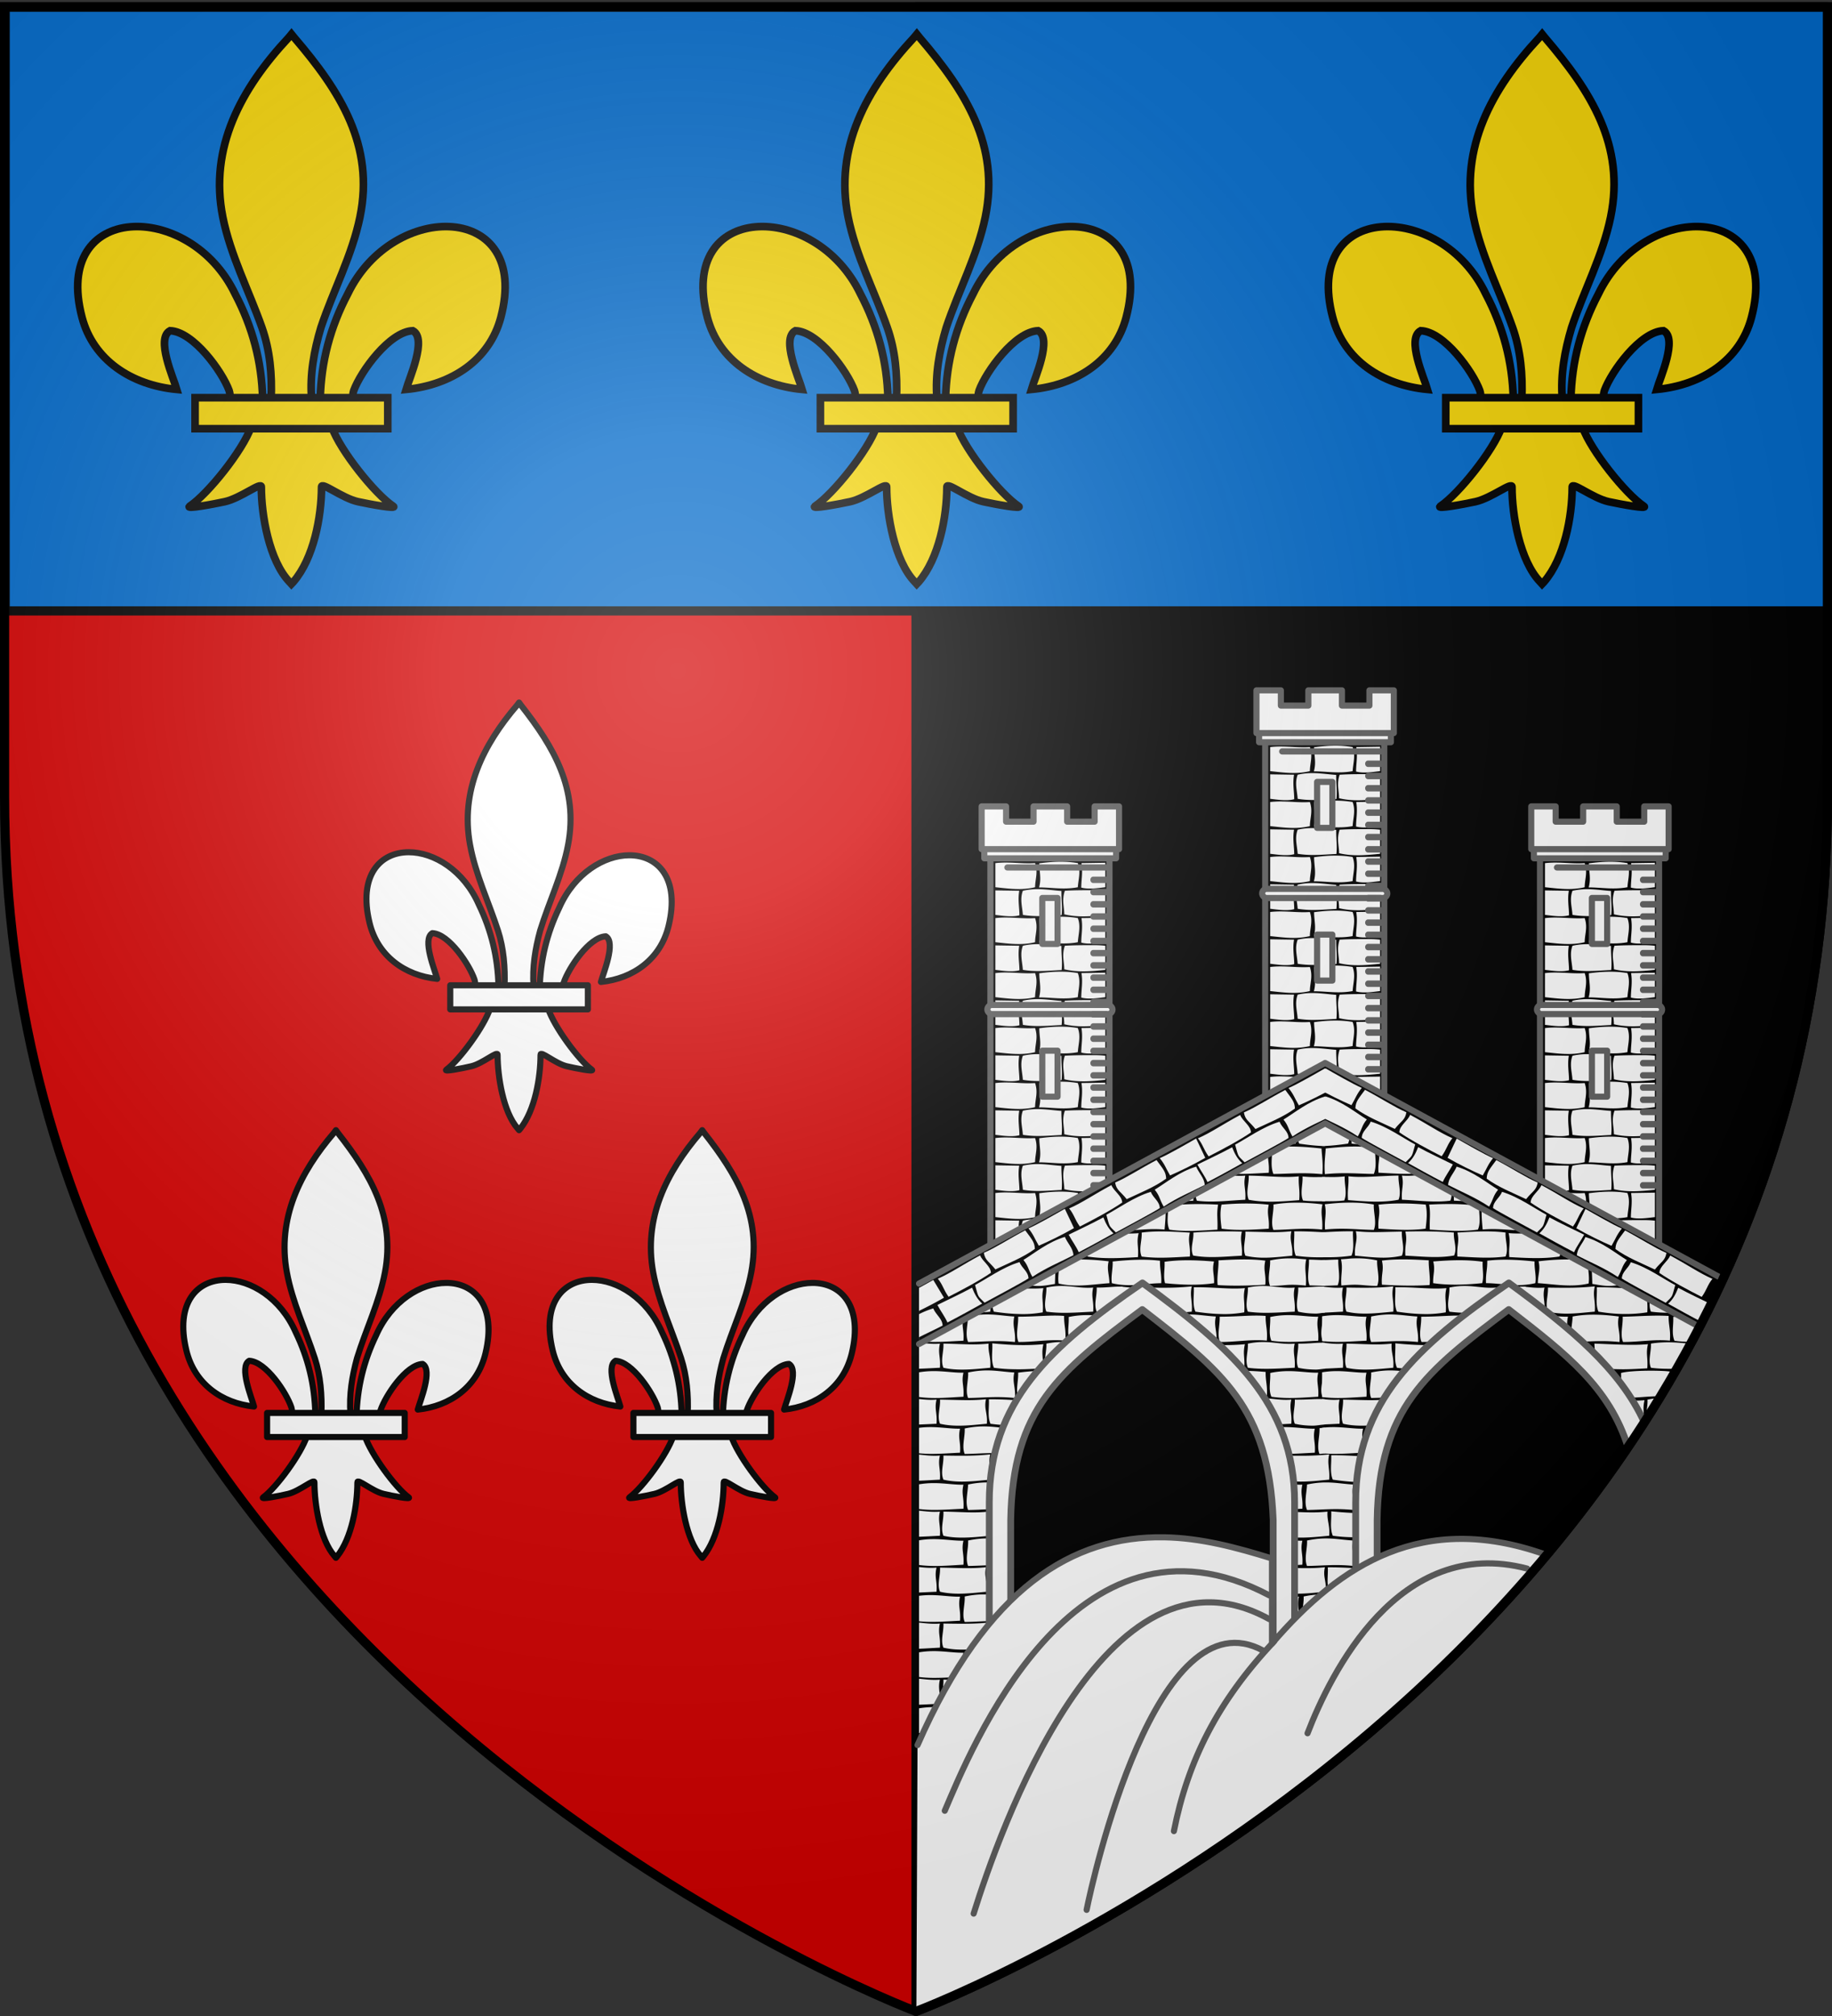 <svg xmlns="http://www.w3.org/2000/svg" xmlns:xlink="http://www.w3.org/1999/xlink" width="600" height="660" version="1.0"><rect width="100%" height="100%" fill="#333333" stroke="none"/><defs><radialGradient xlink:href="#a" id="m" cx="221.445" cy="226.331" r="300" fx="221.445" fy="226.331" gradientTransform="matrix(1.353 0 0 1.349 -77.63 -85.747)" gradientUnits="userSpaceOnUse"/><linearGradient id="a"><stop offset="0" style="stop-color:#fff;stop-opacity:.314"/><stop offset=".19" style="stop-color:#fff;stop-opacity:.251"/><stop offset=".6" style="stop-color:#6b6b6b;stop-opacity:.125"/><stop offset="1" style="stop-color:#000;stop-opacity:.125"/></linearGradient></defs><g style="display:inline"><path d="M300 658.5s298.5-112.32 298.5-397.772V2.176H1.5v258.552C1.5 546.18 300 658.5 300 658.5" style="fill:#d40000;fill-opacity:1;fill-rule:evenodd;stroke:none;stroke-width:1px;stroke-linecap:butt;stroke-linejoin:miter;stroke-opacity:1"/><path d="M300 2.188V658.5s298.5-112.33 298.5-397.781V2.188z" style="opacity:1;fill:#000;fill-opacity:1;fill-rule:evenodd;stroke:#000;stroke-width:3;stroke-linecap:round;stroke-linejoin:round;stroke-miterlimit:4;stroke-dasharray:none;stroke-dashoffset:0;stroke-opacity:1"/><path d="M1.704 2.365h597.093V200H1.704z" style="fill:#0169c9;fill-opacity:1;fill-rule:evenodd;stroke:#000;stroke-width:3;stroke-linecap:round;stroke-linejoin:round;stroke-miterlimit:4;stroke-dasharray:none;stroke-opacity:1"/></g><g id="e" style="stroke:#616161;stroke-width:2;stroke-miterlimit:4;stroke-dasharray:none;stroke-opacity:1" transform="translate(41.999 -1)"><path d="M282.365 280h39v130h-39z" style="fill:#000;fill-opacity:1;fill-rule:evenodd;stroke:#616161;stroke-width:2;stroke-linecap:round;stroke-linejoin:round;stroke-miterlimit:4;stroke-dasharray:none;stroke-dashoffset:0;stroke-opacity:1"/><use xlink:href="#b" width="600" height="660" transform="translate(0 36)"/><rect width="41" height="3" x="281.365" y="330" ry="1.5" style="fill:#fff;fill-opacity:1;fill-rule:evenodd;stroke:#616161;stroke-width:2;stroke-linecap:round;stroke-linejoin:round;stroke-miterlimit:4;stroke-dasharray:none;stroke-dashoffset:0;stroke-opacity:1"/><path id="b" d="M287.344 283.39a28 28 0 0 0-3.344.184v7.886c4.255.43 8.39 1.094 13 0 .016-2.621 1.042-4.817 0-7.886-3.25.23-6.38-.191-9.656-.185m32.656.061-7.812.123c.503 3.014-.042 5.34-.063 8.01 2.409.664 5.622.132 7.875-.124zm-9 .123c-4.208-.733-8.417-.5-12.625.062.045 3.055.743 4.948-.062 7.886 4.218.011 8.174.8 12.687-.062.165-2.608 1.03-5.13 0-7.886m5.656 8.872c-3.276-.007-6.716-.02-9.904.185-1.042 3.069-.202 5.078-.186 7.7 4.61 1.093 9.179.615 13.434.186v-7.886a28 28 0 0 0-3.344-.185m-32.656.062v8.009c2.253.255 5.466.788 7.875.123-.02-2.67-.566-4.996-.062-8.01zm9 .123c-1.03 2.755-.165 5.278 0 7.886 4.473.742 8.522.229 12.688.061.31-2.628-.108-4.83-.063-7.886-4.091-.28-7.923-1.136-12.625-.061" style="fill:#fff;fill-rule:evenodd;stroke:none;stroke-width:2;stroke-linecap:butt;stroke-linejoin:miter;stroke-miterlimit:4;stroke-dasharray:none;stroke-opacity:1"/><use xlink:href="#b" width="600" height="660" transform="translate(0 18)"/><path id="c" d="M299.365 294.975h5v15.05h-5z" style="fill:#fff;fill-opacity:1;fill-rule:evenodd;stroke:#616161;stroke-width:2;stroke-linecap:round;stroke-linejoin:round;stroke-miterlimit:4;stroke-dasharray:none;stroke-dashoffset:0;stroke-opacity:1"/><path d="M287.919 285h32.162" style="fill:none;fill-rule:evenodd;stroke:#616161;stroke-width:2;stroke-linecap:round;stroke-linejoin:miter;stroke-miterlimit:4;stroke-dasharray:none;stroke-opacity:1"/><path d="M280.367 278.002h43.165v3.997h-43.165z" style="fill:#fff;fill-opacity:1;fill-rule:evenodd;stroke:#616161;stroke-width:2;stroke-linecap:round;stroke-linejoin:round;stroke-miterlimit:4;stroke-dasharray:none;stroke-dashoffset:0;stroke-opacity:1"/><g id="d"><path d="M316 289h4.545M316 293h4.545M316 297h4.545" style="fill:none;fill-rule:evenodd;stroke:#616161;stroke-width:2.104;stroke-linecap:round;stroke-linejoin:miter;stroke-miterlimit:4;stroke-dasharray:none;stroke-opacity:1" transform="matrix(.902 0 0 1.002 31.013 -.539)"/></g><use xlink:href="#b" width="600" height="660" transform="translate(0 54)"/><use xlink:href="#b" width="600" height="660" transform="translate(0 72)"/><use xlink:href="#b" width="600" height="660" transform="translate(0 90)"/><use xlink:href="#b" width="600" height="660" transform="translate(0 108)"/><use xlink:href="#c" width="600" height="660" transform="translate(0 50)"/><use xlink:href="#d" width="600" height="660" transform="translate(0 12)"/><use xlink:href="#d" width="600" height="660" transform="translate(0 24)"/><use xlink:href="#d" width="600" height="660" transform="translate(0 36)"/><use xlink:href="#d" width="600" height="660" transform="translate(0 44)"/><use xlink:href="#d" width="600" height="660" transform="translate(0 56)"/><use xlink:href="#d" width="600" height="660" transform="translate(0 68)"/><use xlink:href="#d" width="600" height="660" transform="translate(0 80)"/><use xlink:href="#d" width="600" height="660" transform="translate(0 92)"/><path d="M279.501 265v14h45v-14h-8v5h-9v-5h-11v5h-9v-5z" style="fill:#fff;fill-rule:evenodd;stroke:#616161;stroke-width:2;stroke-linecap:butt;stroke-linejoin:round;stroke-miterlimit:4;stroke-dasharray:none;stroke-opacity:1"/></g><use xlink:href="#e" width="600" height="660" transform="translate(180)"/><use xlink:href="#e" width="600" height="660" transform="translate(90 -38)"/><use xlink:href="#f" width="600" height="660" transform="translate(0 55)"/><use xlink:href="#f" width="600" height="660" transform="translate(111 55)"/><use xlink:href="#f" width="600" height="660" transform="translate(66)"/><g id="k"><path d="m170 230-.625.844c-11.162 13.009-18.668 28.045-15.437 45.687 1.782 9.733 6.108 18.749 9.156 28.125 1.905 5.883 2.382 12.036 2.156 18.219h9.5c-.453-6.229.53-12.273 2.156-18.219 2.904-9.435 7.326-18.384 9.156-28.125 3.422-18.21-4.638-31.934-15.406-45.625zm-36.094 49c-9.318-.02-16.664 7.467-12.875 23.125 2.629 10.86 11.548 17.249 22.156 18.344-.765-2.862-4.993-12.99-1.593-14.969 5.436.222 12.189 10.375 13.812 15.219.235.695.176 1.503.438 2.187l7.406-.031c-.202-9.499-2.36-18.321-6.406-26.687-4.967-11.297-14.716-17.17-22.938-17.188m72.188 1c-8.222.018-17.971 5.891-22.938 17.188-4.047 8.366-6.204 17.188-6.406 26.687l7.406.063c.262-.685.203-1.493.438-2.188 1.623-4.844 8.376-14.997 13.812-15.219 3.4 1.98-.828 12.076-1.594 14.938 10.609-1.095 19.528-7.483 22.157-18.344 3.79-15.658-3.557-23.145-12.875-23.125m-45.563 50.094c-1.98 5.999-10.056 16.962-14.344 20.094-1.112.812 5.31-.443 8.188-1.125 3.775-.895 8.709-5.254 8.594-3.72-.011 7.029 1.83 18.738 6.594 24.126L170 370l.438-.531c4.761-6.006 6.57-16.547 6.593-24.125-.115-1.535 4.788 2.824 8.563 3.719 2.878.682 9.33 1.937 8.219 1.125-4.288-3.132-12.364-14.095-14.344-20.094z" style="fill:#fff;fill-opacity:1;fill-rule:evenodd;stroke:#000;stroke-width:2;stroke-linecap:round;stroke-linejoin:round;stroke-miterlimit:4;stroke-dasharray:none;stroke-opacity:1"/><path d="M147.461 322.563h45.078v7.896h-45.078z" style="fill:#fff;fill-opacity:1;stroke:#000;stroke-width:2;stroke-linecap:round;stroke-linejoin:round;stroke-miterlimit:4;stroke-dasharray:none;stroke-opacity:1"/></g><use xlink:href="#f" width="600" height="660" transform="translate(132)"/><path id="f" d="M315.954 476c-1.028-2.435.151-5.655 0-8.337 6.539-1.374 9.974-.302 15.128 0-.734 3.158.486 4.757.21 8.337-6.309-.616-9.85-.081-15.338 0m16.488 0c-1.028-2.435.046-5.591-.105-8.274 6.636-.905 10.498-.62 15.059-.254-.066 3.158.693 4.503.383 8.082-5.222-.503-9.947.462-15.337.446m33.707 0c-1.028-2.435.151-5.744 0-8.427.63-.132 1.235-.091 1.812-.18l-.017 8.401c-.591.02-1.159.196-1.795.206m-61.315-.032a47 47 0 0 1-3.834-.191v-8.337c5.325-.68 9.235.35 13.42.286-.734 3.159.277 4.28 0 7.86-3.214.154-6.398.397-9.586.382m50.195 0c-1.913-.009-3.834-.106-5.751-.382-1.028-2.434-.233-5.082-.384-7.764 6.54-1.373 10.957-.023 15.721-.096-.734 3.159.277 4.28 0 7.86-3.214.154-6.398.397-9.586.382m-41.445-9.228c-1.917-.021-3.819-.2-5.717-.637-1.028-2.434.151-5.209 0-7.891 6.894.108 10.058.386 15.058-.127-.733 3.158.556 4.439.28 8.018-3.204.28-6.427.672-9.621.637m50.195 0c-1.917-.021-3.819-.2-5.717-.637-1.028-2.434.151-5.209 0-7.891 4.291.067 7.19-.376 9.882-.078l.052 8.194c-1.385.1-2.84.427-4.217.412m-31.059-.127a70 70 0 0 1-2.44-.032 50 50 0 0 1-5.89-.478c-1.028-2.434-.372-5.304-.523-7.987 7.131-.076 11.578.734 16.731.287-.734 3.248.068 4.312-.209 7.891-2.673.143-5.203.294-7.669.319m14.606-.16c-1.917-.008-3.842-.091-5.752-.35-1.028-2.434.151-5.209 0-7.891 6.54-1.373 10.184.447 15.338 0-.734 3.158.277 4.312 0 7.891-3.197.144-6.391.364-9.586.35M301 466.359v-8.337c1.848.196 3.669.368 5.717.19-.734 3.16.277 4.313 0 7.892-1.904.086-3.814.18-5.717.255m4.95-8.687c-1.645-.01-3.3-.11-4.95-.318v-8.083c5.89-.983 10.07.196 14.536.127-.734 3.159.277 4.28 0 7.86-3.22.172-6.4.433-9.586.414m11.12 0c-1.029-2.435.15-5.655 0-8.337 6.538-1.373 9.974-.301 15.128 0-.734 3.158.486 4.757.209 8.337-6.308-.616-9.849-.08-15.338 0m16.487 0c-1.028-2.435.047-5.591-.105-8.274 6.637-.905 10.499-.62 15.059-.254-.065 3.158.694 4.503.383 8.082-5.221-.503-9.947.463-15.337.446m22.588 0c-1.912-.011-3.836-.125-5.752-.414-1.028-2.434-.232-5.082-.383-7.764 6.539-1.373 10.957-.023 15.72-.096-.733 3.159.278 4.28 0 7.86-3.22.172-6.399.433-9.585.414m10.981-.379c-1.028-2.434.29-5.276.138-7.958.235-.05.47-.037.697-.08l.039 8.117c-.23.005-.637-.082-.874-.079M314.7 448.38c-1.916-.02-3.818-.169-5.717-.604-1.027-2.435.151-5.21 0-7.892 6.895.108 9.78.513 14.78 0-.18 3.158.835 4.312.558 7.892-3.204.28-6.427.64-9.62.604m50.195 0c-1.916-.02-3.818-.169-5.717-.604-1.027-2.435.151-5.21 0-7.892 3.8.06 6.53-.478 8.799-.24v8.45c-1.012.052-2.075.297-3.082.286m-30.884-.095a74 74 0 0 1-2.51-.032 51 51 0 0 1-5.995-.477c-1.028-2.435-.372-5.305-.523-7.987 6.993.681 11.578.733 16.732.286-.734 3.248.068 4.312-.21 7.892-2.478.142-4.985.293-7.494.318m14.431-.16c-1.917-.008-3.842-.091-5.751-.35-1.028-2.434.15-5.209 0-7.891 6.539-1.373 10.183.447 15.337 0-.734 3.158.277 4.312 0 7.892-3.197.144-6.39.363-9.586.35M301 448.094v-8.528c2.252.226 4.371.531 6.832.318-.734 3.158.277 4.312 0 7.892-2.28.102-4.553.25-6.832.318m16.07-8.75c-1.029-2.435-.126-5.53 0-8.338 6.538-1.373 9.974-.301 15.128 0-.734 3.158.486 4.757.209 8.337-6.308-.615-9.849-.08-15.338 0m16.487 0c-1.028-2.435.047-5.592-.105-8.274 6.775-.022 10.499-.62 15.059-.255-.065 3.158.694 4.503.383 8.083-5.221-.504-9.947.462-15.337.445m33.658-.291c-1.027-2.435-.076-5.238.05-8.047.234-.05.504-.03.73-.073l-.02 8.11c-.23.006-.522.006-.76.01m-61.265.258a41 41 0 0 1-4.95-.286v-8.083c5.89-.983 10.07.196 14.536.128-.734 3.158.277 4.28 0 7.86-3.209.133-6.395.388-9.586.381m50.195 0c-1.915-.004-3.84-.093-5.752-.382-1.028-2.434-.232-5.082-.383-7.764 6.539-1.373 10.957-.023 15.72-.095-.733 3.158.278 4.28 0 7.86-3.208.133-6.394.388-9.585.381m-20.636-9.1c-.67.01-1.352-.015-2.022-.032-2.677-.07-5.34-.383-7.982-.764-1.028-2.435-.372-5.305-.523-7.987 7.132-.076 11.578.733 16.732.286-.734 3.249.068 4.344-.21 7.924-1.982.35-3.983.54-5.995.572m-20.81-.16c-1.916-.02-3.818-.2-5.717-.636-1.027-2.435.151-5.21 0-7.892 6.895.109 10.338.132 15.338-.381-.734 3.158.277 4.693 0 8.273-3.204.28-6.427.671-9.62.636m50.195 0c-1.916-.02-3.818-.2-5.717-.636-1.027-2.435.151-5.21 0-7.892 3.639.057 6.274-.482 8.533-.248l.193 8.467c-1.01.057-2.002.32-3.009.31m-16.453-.254a44 44 0 0 1-5.751-.382c-1.028-2.435.15-5.21 0-7.892 6.539-1.373 10.183.447 15.337 0-.734 3.159.277 4.312 0 7.892-3.197.144-6.39.395-9.586.382M301 429.764v-8.56c2.252.226 4.371.532 6.832.318-.734 3.159.277 4.312 0 7.892-2.28.103-4.553.273-6.832.35" style="fill:#fff;fill-rule:evenodd;stroke:none;stroke-width:1px;stroke-linecap:butt;stroke-linejoin:miter;stroke-opacity:1"/><use xlink:href="#f" width="600" height="660" transform="translate(0 110)"/><use xlink:href="#g" width="600" height="660" transform="matrix(-1 0 0 1 867 -.014)"/><path id="g" d="m433.566 367.558-8.628 4.41c.067.842.234 1.662.562 2.438 2.642.381 5.322.712 8 .781.167.005.334-.004.5 0zm-9.253 4.755-4.563 2.5c1.523-.13 3.044-.274 4.563-.407.06-.783.03-1.467 0-2.094m-6.157 3.375-1.437.812c-.166 2.664-.617 5.568.344 7.844 5.488-.081 9.723-.553 16.03.062.278-3.58-.147-5.868-.28-8.406-4.892-.496-9.764-.971-14.657-.312m-2.812 1.562-12.656 6.938c4.278.31 8.568-.048 12.843-.25.24-3.09-.457-4.368-.187-6.688m-13.5 7.406-10.25 5.625c-.048.973.014 1.912.406 2.813 5.257.68 10.568-.097 15.844-.313.277-3.58-.734-4.748 0-7.906-2.15.186-4.053-.013-6-.219m7.125.219c.15 2.682-1.028 5.472 0 7.906 5.43 1.055 11.056.552 16.531.125.277-3.58-.306-4.623-.125-7.781-5 .513-9.512-.142-16.406-.25m17.625.281c.15 2.683-.872 5.44.156 7.875 2.405.278 4.83.246 7.25.25v-7.937c-2.661-.042-3.923.152-7.406-.188m-35.813 5.563-4.687 2.562c1.571-.062 3.148-.119 4.719-.187.076-.958.027-1.688-.032-2.375m26.281 3.625c.152 2.682-1.027 5.878 0 8.312 5.49-.08 9.661-.74 15.97-.125.276-3.58-.64-5.091.093-8.25-5.349-.65-10.74-.85-16.062.063m-17 .031c-.595 2.705-.284 5.284.032 7.875 5.126.7 10.296.293 15.437 0 .277-3.58-.734-4.685 0-7.844-5.142-.587-10.322-.464-15.469-.031m-16.5.313-1 .53c.062 2.536-.596 5.04.407 7.344 5.223.746 10.51.29 15.75 0 .153-3.637-.329-4.976.219-8.187-5.133-.258-10.269-.317-15.375.313m-1.843 1-13.094 7.187c4.351-.21 8.396-.754 12.781-.344.26-2.904.414-4.695.313-6.844m41.219 7.406c-5 .513-8.169.233-15.063.125.151 2.682-1.028 5.44 0 7.875 1.898.436 3.802.635 5.719.656 3.194.035 6.421-.376 9.625-.656.277-3.58-1.015-4.842-.281-8m-49.032.437c.156 2.677-1.056 5.415 0 7.844 1.963.257 3.967.367 5.938.375 3.284.014 6.557-.231 9.844-.375.284-3.572-.755-4.693 0-7.844-5.266-.28-10.534-.692-15.782 0m49.969-.406c.151 2.682-.528 5.534.5 7.969 3.185.47 6.41.586 9.625.5v-8.156c-2.932-.135-6.08-.356-10.125-.313m-33.031.406c.155 2.677-1.15 5.071-.094 7.5 5.264.976 10.656.303 15.969.063.277-3.58-.734-4.717 0-7.875a147 147 0 0 0-15.875.312m-17.938.188c-1.98.166-3.945.136-5.937.062l-11.125 6.094c.08.515.197 1.02.406 1.5 5.454.832 10.96.482 16.438.188.284-3.572-.536-4.603.218-7.844m-17.875 6.625-2.219 1.219q1.11-.096 2.22-.188c.03-.375.011-.712 0-1.031m67.219 1.625c-1.834-.003-3.83.172-6.281.687.15 2.683-1.028 5.91 0 8.344 5.489-.08 5.41-.74 11.719-.125.277-3.58-.61-5.436.125-8.594-3.222-.188-2.507-.307-5.563-.312m-71 .437-4.375 2.406c-.122 1.836-.448 3.653-.156 5.407 5.742 1.343 11.342.216 16.625-.125-.028-2.78-.915-4.38-.25-7.156-3.934-.466-7.887-.735-11.844-.532m47.813.219c.13 2.26-.622 5.841-.25 8.094 5.205.318 10.387.173 15.593-.125.277-3.58-.734-4.717 0-7.875-5.093-.667-10.235-.37-15.344-.094m29.625-.219c.15 2.683-.81 5.972.218 8.406.527.002 4.58.171 5.094.157v-8.438c-.539.061-4.734-.204-5.312-.125m-64.282.594c.131 2.258-.639 4.877-.25 7.094 5.96 1.431 10.788.046 16.156 0 .152-3.017-.468-4.429-.406-7.344-5.157-.608-10.353-.29-15.5.25m17 .094c.14 2.398-.471 4.782.156 7 5.631.572 11.09.743 16.063 0 .09-2.967-.727-4.189-.031-7.094-5.392-.438-10.818-.675-16.188.094m-35.719 2.375-9.28 5.094c3.56.89 6.261.23 9.093-.22.06-1.985.117-3.375.188-4.874" style="fill:#fff;fill-rule:evenodd;stroke:none;stroke-width:1px;stroke-linecap:butt;stroke-linejoin:miter;stroke-opacity:1"/><path d="M374.164 420C343.795 440.775 324 459.039 324 491.836v53.127h100v-53.127c0-32.265-20.694-50.522-49.836-71.836" style="fill:#fff;fill-opacity:1;fill-rule:evenodd;stroke:#616161;stroke-width:2.22;stroke-linecap:round;stroke-linejoin:round;stroke-miterlimit:4;stroke-dasharray:none;stroke-dashoffset:0;stroke-opacity:1"/><path d="M374.11 428.718c-27.195 20.185-42.494 32.475-43.092 68.885v45.907h85.964v-45.907c-1.396-36.607-16.733-48.698-42.872-68.885" style="fill:#000;fill-opacity:1;fill-rule:evenodd;stroke:#616161;stroke-width:2.22;stroke-linecap:round;stroke-linejoin:round;stroke-miterlimit:4;stroke-dasharray:none;stroke-dashoffset:0;stroke-opacity:1"/><path d="M540.688 421.531c.15 2.683-1.028 5.44 0 7.875 5.09.693 10.237.255 15.343 0 .277-3.58-.734-4.716 0-7.875-5.172-.028-10.207-.892-15.343 0m-18.375-.406c-5 .513-8.45.514-15.344.406.15 2.683-1.028 5.44 0 7.875 1.898.436 3.802.635 5.719.656 3.194.036 6.421-.376 9.625-.656.277-3.58-.734-5.123 0-8.281m-23.313.094v8.531c2.279-.077 4.563-.241 6.844-.344.277-3.58-.734-4.716 0-7.875-2.461.214-4.592-.086-6.844-.312m64.094.062c-1.677.093-3.568.287-5.907.25.152 2.683-1.027 5.44 0 7.875.61.14 1.203.254 1.813.344 1.4-2.792 2.753-5.62 4.094-8.469m-40.125.156c.15 2.683-.497 5.535.531 7.97 5.33.902 10.667 1.082 16 .218.277-3.58-.515-4.658.219-7.906-5.154.447-9.619-.358-16.75-.281M515.062 431c-.125 2.809-1.027 5.91 0 8.344 5.49-.081 9.036-.616 15.344 0 .277-3.58-.952-5.186-.218-8.344-5.08-.651-10.078-.957-15.125 0m-11.937-.437.813 8.75c3.19.006 6.385-.242 9.593-.375.277-3.58-.734-4.717 0-7.875-3.35.05-6.536-.587-10.406-.5m44.875.593c.151 2.683-.622 5.347.406 7.781 1.87.282 3.752.368 5.625.375 1.51-2.81 2.987-5.66 4.438-8.53a36.2 36.2 0 0 0-10.469.374m-16.562-.094c.15 2.683-.903 5.847.125 8.282 5.39.016 10.122-.941 15.343-.438.31-3.58-.471-4.935-.406-8.094-5.017-.313-10.043.174-15.062.25m9.25 8.813c.15 2.682-1.028 5.472 0 7.906 2.816.379 5.664.374 8.5.313a390 390 0 0 0 4.5-8.156c-4.365-.476-8.661-.791-13-.063m-18.508-.006c.15 2.682.292 5.478 1.32 7.912 1.981.286 3.994.42 6 .469.836.02 1.664.04 2.5.031 2.51-.024 5.021-.17 7.5-.312.277-3.58-.515-4.658.219-7.906-5.154.446-10.546.05-17.54-.194m24.847 9.175c-2.365-.435-12.797-.506-16.116.45.152 2.682-.376 5.728.652 8.162 4.33.014 8.238-.579 12.312-.562 1.002-2.474 6.282-8.179 3.152-8.05m-3.558 8.675c-1.195.052-2.482.2-3.907.5.121 2.142-.569 4.335-.343 6.375 1.44-2.261 2.846-4.57 4.25-6.875m-12.75 8.906c2.535.033 5.5-.155 7.687-.75.184-3.237-.516-4.356.188-7.469-2.748.238-5.29.121-8.146-.029z" style="fill:#fff;fill-rule:evenodd;stroke:none;stroke-width:1px;stroke-linecap:butt;stroke-linejoin:miter;stroke-opacity:1"/><path d="M494.156 420C463.787 440.775 444 459.047 444 491.844v53.125h29.094c23.415-22.687 46.015-49.03 65.437-79.313-7.993-17.55-24.15-30.864-44.375-45.656" style="fill:#fff;fill-opacity:1;fill-rule:evenodd;stroke:#616161;stroke-width:2.22;stroke-linecap:round;stroke-linejoin:round;stroke-miterlimit:4;stroke-dasharray:none;stroke-dashoffset:0;stroke-opacity:1"/><path d="M494.125 428.719c-27.195 20.185-42.495 32.465-43.094 68.875V543.5h23.563c20.773-20.298 40.843-43.5 58.594-69.781-6.206-19.444-19.637-29.998-39.063-45" style="fill:#000;fill-opacity:1;fill-rule:evenodd;stroke:#616161;stroke-width:2.22;stroke-linecap:round;stroke-linejoin:round;stroke-miterlimit:4;stroke-dasharray:none;stroke-dashoffset:0;stroke-opacity:1"/><path d="M300.125 658.438c.902-.341 118.442-44.825 205.75-148.563l-.219-1.125c-39.39-13.783-66.373 2.9-89.062 29.313v-27.844c-11.545-3.565-23.184-6.733-35.344-6.938-29.682-.5-57.983 16.1-80.75 68.032" style="fill:#fff;fill-rule:evenodd;stroke:#616161;stroke-width:2;stroke-linecap:round;stroke-linejoin:round;stroke-miterlimit:4;stroke-dasharray:none;stroke-opacity:1"/><path d="M417.28 537.37c-18.501 19.636-28.259 39.135-32.811 62.099M415.701 522.29c-64.265-34.02-98.22 51.76-106.28 70.516" style="fill:none;fill-rule:evenodd;stroke:#616161;stroke-width:2;stroke-linecap:round;stroke-linejoin:round;stroke-miterlimit:4;stroke-dasharray:none;stroke-opacity:1"/><path d="M415.71 530.076c-54.085-29.97-88.797 70.762-96.829 96.404" style="fill:none;fill-rule:evenodd;stroke:#616161;stroke-width:2;stroke-linecap:round;stroke-linejoin:round;stroke-miterlimit:4;stroke-dasharray:none;stroke-opacity:1"/><path d="m301 440 133-72.219 122.625 66.625a380 380 0 0 0 7.656-15.687L434 348l-133 72.219" style="opacity:1;fill:#000;fill-opacity:1;fill-rule:evenodd;stroke:#616161;stroke-width:2;stroke-linecap:round;stroke-linejoin:round;stroke-miterlimit:4;stroke-dasharray:none;stroke-dashoffset:0;stroke-opacity:1"/><path d="M500.16 513.53c-42.13-11.078-64.418 34.41-71.924 53.914M413.78 540.421c-35.146-19.273-56.006 75.32-57.9 84.832" style="fill:none;fill-rule:evenodd;stroke:#616161;stroke-width:2;stroke-linecap:round;stroke-linejoin:round;stroke-miterlimit:4;stroke-dasharray:none;stroke-opacity:1"/><g id="i" style="fill:#f2d207" transform="translate(-4.553 -.31)"><use xlink:href="#h" width="600" height="660" transform="matrix(-1 0 0 1 200 0)"/><path id="h" d="M90.566 130.9c-.283-12.213-3.325-23.563-8.991-34.319-14.833-30.982-60.138-30.242-50.151 7.65 3.68 13.963 16.182 22.17 31.033 23.577-1.072-3.679-6.968-16.685-2.208-19.23 7.611.286 17.062 13.345 19.335 19.573.328.894.236 1.927.603 2.807" style="fill:#f2d207;fill-opacity:1;fill-rule:evenodd;stroke:#000;stroke-width:2.5;stroke-linecap:butt;stroke-linejoin:miter;stroke-miterlimit:4;stroke-dasharray:none;stroke-opacity:1"/><path d="m100.016 11.498-.906 1.094c-15.627 16.724-26.117 36.069-21.594 58.75 2.495 12.513 8.546 24.102 12.812 36.156 2.668 7.563 3.348 15.457 3.032 23.406h13.25c-.635-8.007.784-15.761 3.062-23.406 4.065-12.13 10.22-23.633 12.781-36.156 4.79-23.412-6.425-41.087-21.5-58.688zm-13.25 128.656c-2.772 7.713-14.091 21.85-20.094 25.875-1.557 1.045 7.44-.591 11.469-1.468 5.285-1.15 12.161-6.755 12-4.782-.015 9.036 2.55 24.105 9.219 31.032l.625.687.656-.687c6.666-7.721 9.185-21.29 9.219-31.032-.161-1.973 6.684 3.632 11.968 4.782 4.03.877 13.057 2.513 11.5 1.468-6.002-4.026-17.322-18.162-20.093-25.875z" style="fill:#f2d207;fill-opacity:1;fill-rule:nonzero;stroke:#000;stroke-width:2.5;stroke-linecap:butt;stroke-linejoin:miter;stroke-miterlimit:4;stroke-dasharray:none;stroke-opacity:1"/><path d="M68.445 130.506h63.109v10.152H68.445z" style="fill:#f2d207;fill-opacity:1;stroke:#000;stroke-width:2.5;stroke-miterlimit:4;stroke-dasharray:none;stroke-opacity:1"/></g><use xlink:href="#i" width="600" height="660" transform="translate(204.803)"/><use xlink:href="#i" width="600" height="660" transform="translate(409.607)"/><path id="j" d="M392.326 372.664c4.106-1.753 8.169-4.617 13.84-7.637.858 2.103 3.445 3.431 3.542 5.708-3.66 2.537-9.668 5.721-13.868 7.85-1.745-2.425-1.804-3.822-3.514-5.921m-.15 8.596c1.974-.991 8.009-3.823 11.365-5.665.839 2.154 1.71 3.764 3.305 5.222-3.408 1.908-6.826 3.819-11.376 6.183-.84-1.935-2.263-3.79-3.295-5.74m15.218-17.068c4.111-1.79 8.057-4.472 13.548-7.363 2.175 2.97 3.062 3.8 3.16 6.077-3.761 2.782-8.728 4.732-12.924 6.722-1.925-2.483-3.378-2.859-3.784-5.436m-2.883 10.54c3.677-1.915 9.043-5.84 14.551-7.499.86 2.104 2.855 3.037 2.953 5.314-1.369 1.003-12.923 7.172-14.385 7.97-2.39-2.431-1.9-1.445-3.119-5.785M422 356.202c2.744-1.146 9.28-4.92 11.91-6.421l2.999 6.316c-3.663 2.14-8.606 4.514-11.527 5.768-1.513-2.609-1.672-3.564-3.382-5.664m-1.648 10.328c3.839-2.36 8.07-5.893 13.579-7.552.859 2.104 2.7 3.72 2.798 5.998-4.235 2.208-8.823 4.015-13.432 7.091-1.513-2.609-1.235-3.438-2.945-5.537" style="fill:#fff;fill-rule:evenodd;stroke:none;stroke-width:1px;stroke-linecap:butt;stroke-linejoin:miter;stroke-opacity:1"/><use xlink:href="#j" width="600" height="660" transform="translate(-42.172 22.956)"/><use xlink:href="#j" width="600" height="660" transform="translate(-85.172 45.956)"/><use xlink:href="#j" width="600" height="660" transform="matrix(-1 0 0 1 868 -.044)"/><use xlink:href="#j" width="600" height="660" transform="matrix(-1 0 0 1 911 22.956)"/><use xlink:href="#j" width="600" height="660" transform="matrix(-1 0 0 1 953.172 46)"/><path d="M305.656 419.031c-1.06.605-2.883 1.623-4.656 2.594v7.531c2.67-1.307 5.728-2.893 8.156-4.312zm0 9.313a28.4 28.4 0 0 0-4.656 1.875v7.562c2.655-1.353 5.24-2.52 7.719-3.812-.098-2.277-2.204-3.522-3.063-5.625" style="fill:#fff;fill-rule:evenodd;stroke:none;stroke-width:1px;stroke-linecap:butt;stroke-linejoin:miter;stroke-opacity:1"/><use xlink:href="#k" id="l" width="600" height="660" x="0" y="0" transform="translate(-59.987 140)"/><use xlink:href="#l" width="600" height="660" transform="translate(119.973)"/><path d="M300 658.5s298.5-112.32 298.5-397.772V2.176H1.5v258.552C1.5 546.18 300 658.5 300 658.5" style="opacity:1;fill:url(#m);fill-opacity:1;fill-rule:evenodd;stroke:none;stroke-width:1px;stroke-linecap:butt;stroke-linejoin:miter;stroke-opacity:1"/><path d="M300 658.5S1.5 546.18 1.5 260.728V2.176h597v258.552C598.5 546.18 300 658.5 300 658.5z" style="opacity:1;fill:none;fill-opacity:1;fill-rule:evenodd;stroke:#000;stroke-width:3;stroke-linecap:butt;stroke-linejoin:miter;stroke-miterlimit:4;stroke-dasharray:none;stroke-opacity:1"/></svg>